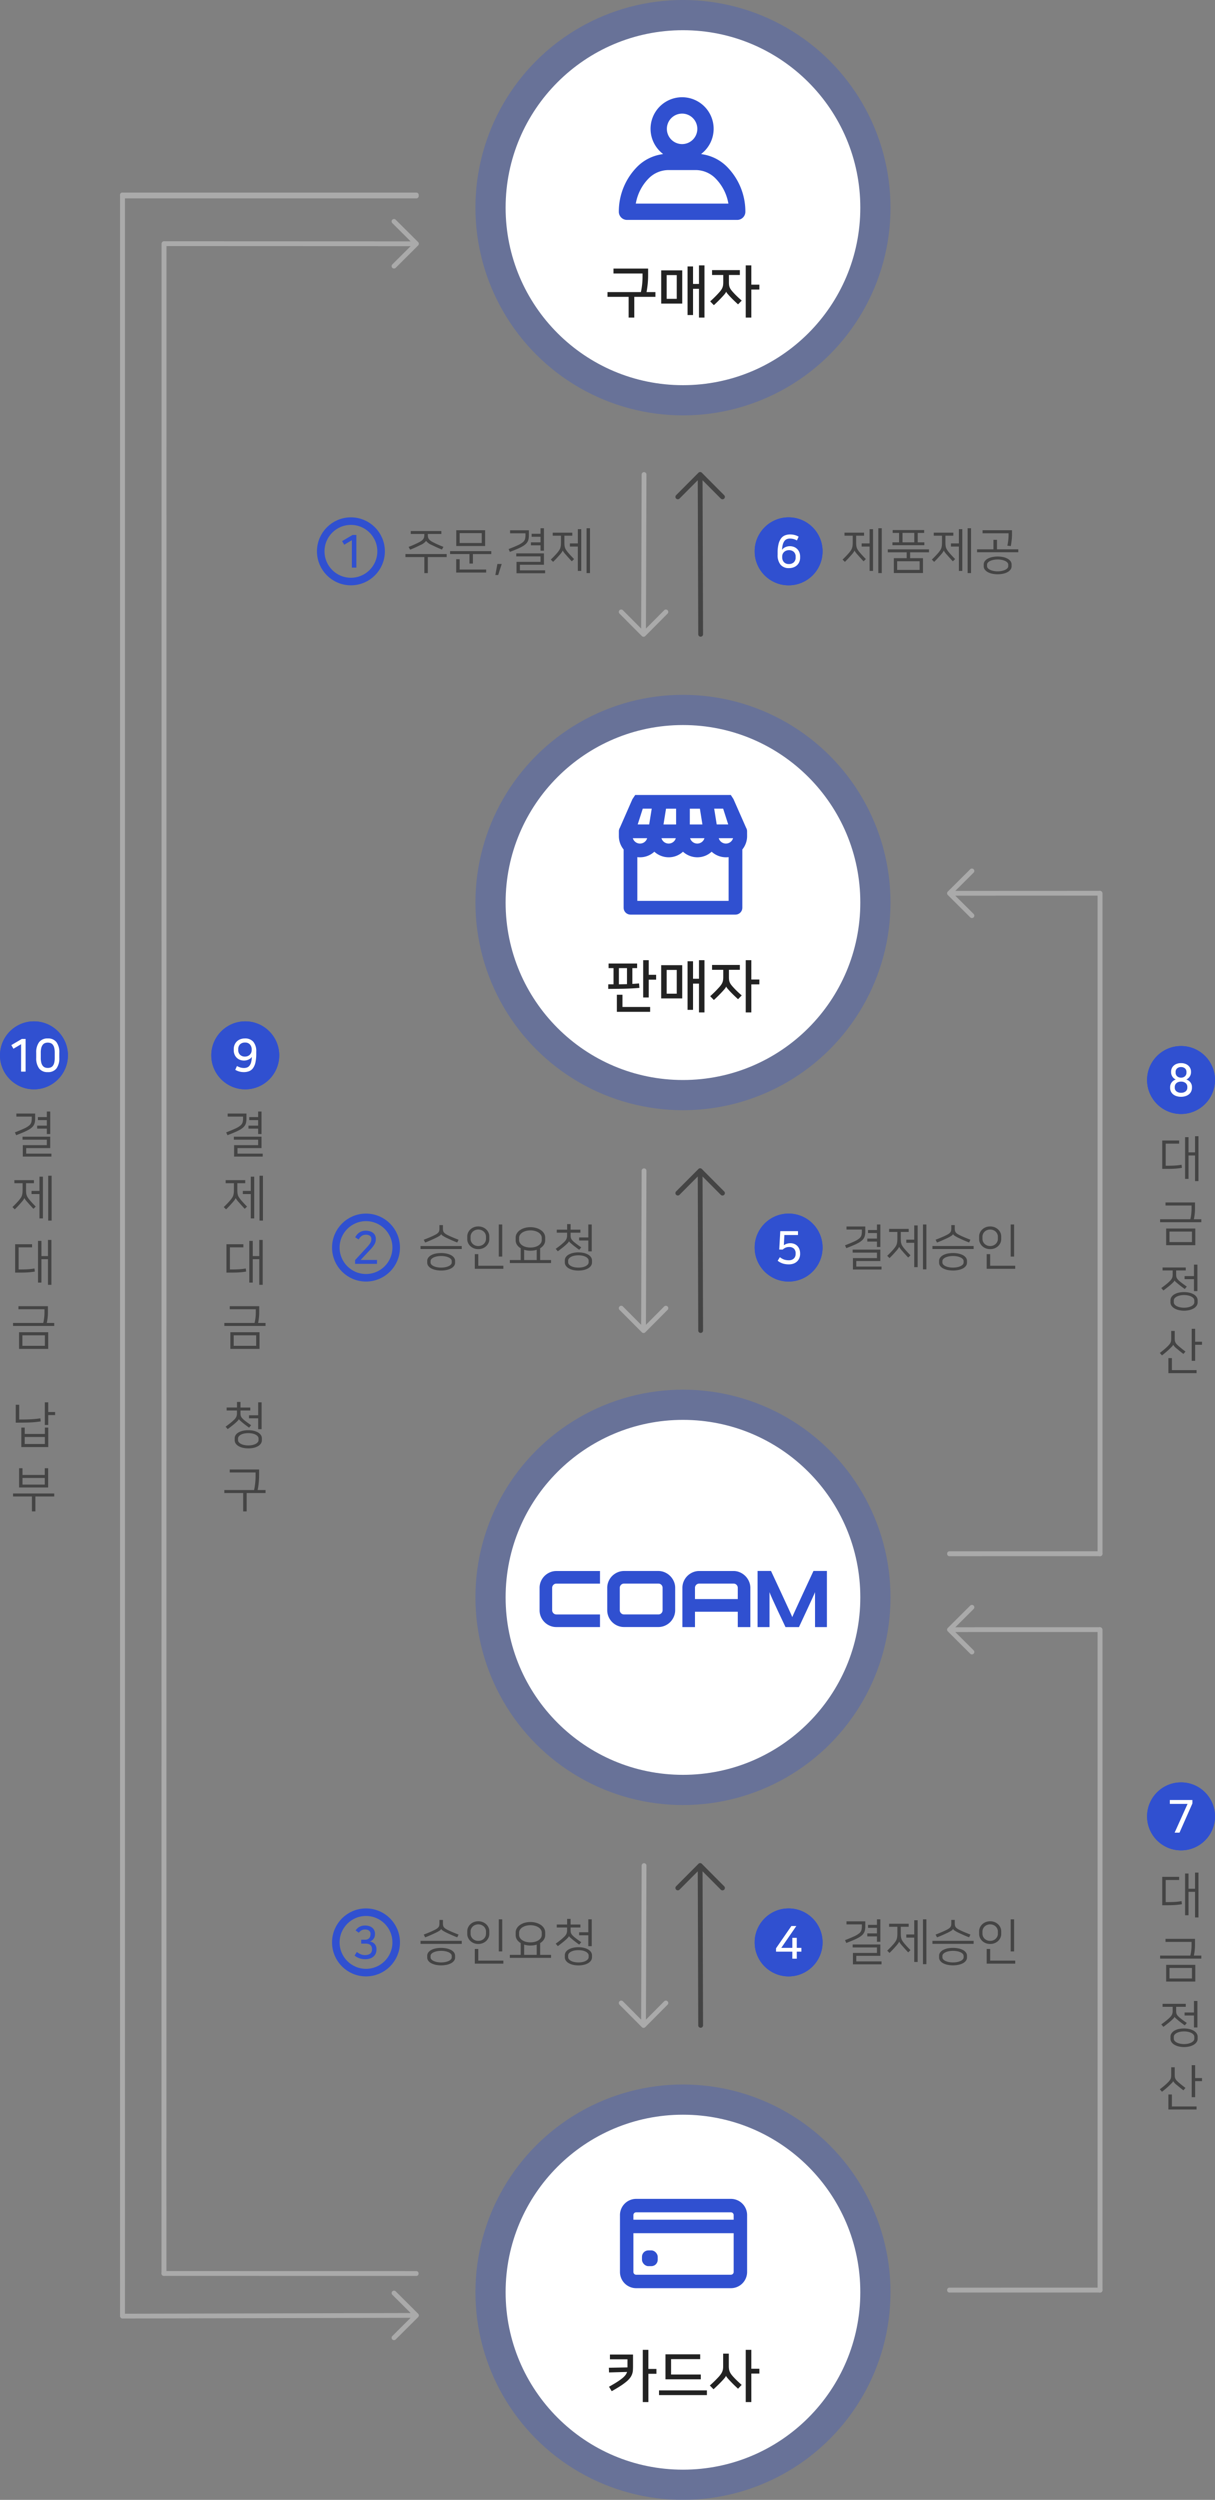 <svg xmlns="http://www.w3.org/2000/svg" width="322" height="662" viewBox="0 0 322 662"><rect x="0" y="0" width="322" height="662" fill="#808080" stroke="none"/><defs><style>.cls-1,.cls-3,.cls-7{fill:#3050d0}.cls-1{opacity:.3}.cls-2{fill:#fff}.cls-4{fill:#222}.cls-10,.cls-5{fill:none}.cls-5,.cls-7{stroke:#3050d0;stroke-width:2px}.cls-6{fill:#444}.cls-8{fill:#aaa}.cls-9{stroke:none}</style></defs><g id="service-img-02-m" transform="translate(-20 -1891)"><g id="구매자" transform="translate(-256 1241)"><g id="bg" transform="translate(22.078 22.078)"><circle id="타원_73" data-name="타원 73" class="cls-1" cx="55" cy="55" r="55" transform="translate(379.922 627.922)"/><circle id="타원_74" data-name="타원 74" class="cls-2" cx="47" cy="47" r="47" transform="translate(387.922 635.922)"/></g><g id="그룹_706" data-name="그룹 706"><g id="icon" transform="translate(2.005 2.005)"><path id="area" class="cls-2" transform="translate(437.995 672.995)" d="M0 0h34v34H0z"/><path id="패스_319" data-name="패스 319" class="cls-3" d="M20.8 50.568a2.165 2.165 0 01-2.163-2.163 16.853 16.853 0 015-12.04 11.673 11.673 0 016.252-3.154l.479-.081-.368-.314a8.36 8.36 0 1110.815 0l-.371.315.48.081a11.673 11.673 0 016.252 3.154 16.852 16.852 0 015 12.04 2.165 2.165 0 01-2.163 2.163zm11.075-13.2a7.39 7.39 0 00-5.187 2.073 12.461 12.461 0 00-3.5 6.535l-.051.269h24.539l-.051-.269a12.464 12.464 0 00-3.5-6.535 7.391 7.391 0 00-5.187-2.073zm3.531-14.949a4.035 4.035 0 104.035 4.035 4.04 4.04 0 00-4.03-4.038z" transform="translate(419.358 655.664)"/></g><path id="패스_13047" data-name="패스 13047" class="cls-4" d="M-7.3-4.65v1.26h-5.6V2.1h-1.5v-5.49H-20v-1.26h8.85a18.528 18.528 0 00.337-2.108q.1-1 .1-2v-.81h-7.7v-1.305h9.18v1.77q0 1.08-.105 2.205t-.315 2.25zm7.11 3.045h-5.58v-8.8h5.58zM5.7 2.1H4.245v-7.62H2.67v6.945H1.215v-12.87H2.67v4.635h1.575v-4.92H5.7zM-4.32-2.865h2.67V-9.15h-2.67zM11.445-4.74a2.28 2.28 0 01-.315.525q-.21.27-.57.66-.465.51-1.035 1.088T8.19-1.185L7.215-2.19q.675-.61 1.238-1.17t1.072-1.125a6.511 6.511 0 00.6-.735 3.134 3.134 0 00.345-.645 2.911 2.911 0 00.165-.645 5.6 5.6 0 00.045-.75v-1.92H7.71v-1.29h7.365v1.29H12.18v1.92a5.861 5.861 0 00.045.78 2.449 2.449 0 00.173.63 3.06 3.06 0 00.368.623 9.311 9.311 0 00.645.757q.48.525.983 1.005T15.57-2.4l-.97 1.005Q13.83-2.1 13.32-2.6t-.945-.968q-.315-.345-.57-.645a2.023 2.023 0 01-.345-.525zm8.8-.585H18.12V2.1h-1.485v-13.83h1.485v5.115h2.13z" transform="translate(457 732)"/></g></g><g id="판매자" transform="translate(-256 1425)"><g id="bg-2" data-name="bg" transform="translate(22.078 22.078)"><circle id="타원_73-2" data-name="타원 73" class="cls-1" cx="55" cy="55" r="55" transform="translate(379.922 627.922)"/><circle id="타원_74-2" data-name="타원 74" class="cls-2" cx="47" cy="47" r="47" transform="translate(387.922 635.922)"/></g><g id="그룹_706-2" data-name="그룹 706"><g id="icon-2" data-name="icon" transform="translate(2.006 1.006)"><path id="area-2" data-name="area" class="cls-2" transform="translate(437.994 673.994)" d="M0 0h34v34H0z"/><path id="패스_320" data-name="패스 320" class="cls-3" d="M136.118 34.011a1.791 1.791 0 00-.257-.931l-3.361-7.625-.7-1.075h-25.332l-.742 1.115-3.326 7.571a1.83 1.83 0 00-.265.946v1.264a5.616 5.616 0 001.264 3.545v15.425a1.82 1.82 0 001.817 1.819h27.825a1.82 1.82 0 001.817-1.819V38.821a5.617 5.617 0 001.265-3.546zm-27.648-6h2.375l-.671 4.178h-3.046zm19.6 4.178l-.671-4.178h2.375l1.343 4.178zm-21.04 8.654a5.609 5.609 0 004.508-1.435 5.673 5.673 0 003.791 1.48 5.562 5.562 0 003.8-1.48 5.674 5.674 0 003.792 1.48 5.564 5.564 0 003.8-1.48 5.672 5.672 0 003.792 1.48 5.569 5.569 0 00.711-.045v11.586H107.03zm15.888-3.591a1.981 1.981 0 01-1.9-1.422h3.8a1.98 1.98 0 01-1.9 1.422zm-1.976-5.058v-4.179h2.668l.671 4.178zm-5.613 5.058a1.98 1.98 0 01-1.9-1.422h3.8a1.981 1.981 0 01-1.899 1.422zm-1.364-5.058l.671-4.178h2.668v4.178zm-6.224 5.058a1.978 1.978 0 01-1.9-1.422h3.794a1.978 1.978 0 01-1.893 1.422zm22.765 0a1.978 1.978 0 01-1.9-1.422h3.794a1.978 1.978 0 01-1.893 1.422z" transform="translate(335.87 651.13)"/></g><path id="패스_13052" data-name="패스 13052" class="cls-4" d="M-19.8-5.34h1.4v-4.29h-1.31v-1.215h7.56v1.215h-1.26v4.185l.892-.06q.427-.03.878-.075l.1 1.185q-.69.06-1.4.105t-1.635.082q-.93.038-2.182.053t-3.053.03zm12.69-1.23h-1.965v4.71h-1.47v-9.87h1.47v3.87h1.965zM-16.035.66H-8.7v1.29h-8.82v-4.53h1.485zm1.2-6.045V-9.63h-2.145v4.29zm14.64 3.78h-5.58v-8.8h5.58zM5.7 2.1H4.245v-7.62H2.67v6.945H1.215v-12.87H2.67v4.635h1.575v-4.92H5.7zM-4.32-2.865h2.67V-9.15h-2.67zM11.445-4.74a2.28 2.28 0 01-.315.525q-.21.27-.57.66-.465.51-1.035 1.088T8.19-1.185L7.215-2.19q.675-.61 1.238-1.17t1.072-1.125a6.511 6.511 0 00.6-.735 3.134 3.134 0 00.345-.645 2.911 2.911 0 00.165-.645 5.6 5.6 0 00.045-.75v-1.92H7.71v-1.29h7.365v1.29H12.18v1.92a5.861 5.861 0 00.045.78 2.449 2.449 0 00.173.63 3.06 3.06 0 00.368.623 9.311 9.311 0 00.645.757q.48.525.983 1.005T15.57-2.4l-.97 1.005Q13.83-2.1 13.32-2.6t-.945-.968q-.315-.345-.57-.645a2.023 2.023 0 01-.345-.525zm8.8-.585H18.12V2.1h-1.485v-13.83h1.485v5.115h2.13z" transform="translate(457 732)"/></g></g><g id="판매자-2" data-name="판매자" transform="translate(-256 1609)"><g id="bg-3" data-name="bg" transform="translate(22.078 22.078)"><circle id="타원_73-3" data-name="타원 73" class="cls-1" cx="55" cy="55" r="55" transform="translate(379.922 627.922)"/><circle id="타원_74-3" data-name="타원 74" class="cls-2" cx="47" cy="47" r="47" transform="translate(387.922 635.922)"/></g><g id="header-logo" transform="translate(413 701.663)"><path id="패스_13072" data-name="패스 13072" class="cls-3" d="M250.139 242.46a4.3 4.3 0 01-.35 1.718 4.6 4.6 0 01-.946 1.42 4.5 4.5 0 01-1.42.967 4.317 4.317 0 01-1.749.36H236.6a4.343 4.343 0 01-1.739-.35 4.477 4.477 0 01-2.377-2.377 4.344 4.344 0 01-.35-1.739v-5.907a4.32 4.32 0 01.36-1.749 4.492 4.492 0 01.968-1.421 4.613 4.613 0 011.42-.947 4.3 4.3 0 011.718-.35h9.077a4.2 4.2 0 011.718.36 4.612 4.612 0 012.387 2.388 4.2 4.2 0 01.36 1.718zm-3.334-5.907a1.108 1.108 0 00-.321-.8 1.065 1.065 0 00-.8-.329h-9.109a1.075 1.075 0 00-.785.329 1.089 1.089 0 00-.331.8v5.907a1.087 1.087 0 00.331.8 1.072 1.072 0 00.785.329h9.109a1.063 1.063 0 00.8-.329 1.106 1.106 0 00.321-.8z" transform="translate(-208.204 -235.729)"/><path id="패스_13073" data-name="패스 13073" class="cls-3" d="M387.912 246.9h-3.148v-9.261c-.137.466-4.261 9.261-4.261 9.261h-3.56s-3.98-8.315-4.24-9.261v9.261h-3.169v-14.88h3.56s5.5 11.759 5.639 12.225c.082-.342 5.619-12.225 5.619-12.225h3.56z" transform="translate(-305.764 -235.68)"/><path id="패스_13074" data-name="패스 13074" class="cls-3" d="M174.755 243.592a1.067 1.067 0 01-.782-.329 1.091 1.091 0 01-.329-.8v-5.907a1.092 1.092 0 01.329-.8 1.069 1.069 0 01.782-.329h11.568v-3.334h-11.568a4.229 4.229 0 00-1.708.35 4.645 4.645 0 00-1.41.947 4.486 4.486 0 00-.967 1.421 4.31 4.31 0 00-.36 1.749v5.907a4.345 4.345 0 00.35 1.739 4.479 4.479 0 002.377 2.377 4.292 4.292 0 001.718.35h11.568v-3.334z" transform="translate(-164.31 -235.729)"/><path id="패스_13075" data-name="패스 13075" class="cls-3" d="M318.481 234.835a4.612 4.612 0 00-2.388-2.388 4.2 4.2 0 00-1.718-.36H305.3a4.3 4.3 0 00-1.718.35 4.618 4.618 0 00-1.42.947 4.486 4.486 0 00-.967 1.421 4.31 4.31 0 00-.36 1.749v10.394h3.334v-4.075h11.34v4.075h3.334v-10.395a4.209 4.209 0 00-.362-1.718zm-14.314 4.682v-2.964a1.089 1.089 0 01.33-.8 1.077 1.077 0 01.786-.329h9.109a1.065 1.065 0 01.795.329 1.11 1.11 0 01.32.8v2.964z" transform="translate(-256.984 -235.729)"/></g></g><g id="판매자-3" data-name="판매자" transform="translate(-256 1793)"><g id="bg-4" data-name="bg" transform="translate(22.078 22.078)"><circle id="타원_73-4" data-name="타원 73" class="cls-1" cx="55" cy="55" r="55" transform="translate(379.922 627.922)"/><circle id="타원_74-4" data-name="타원 74" class="cls-2" cx="47" cy="47" r="47" transform="translate(387.922 635.922)"/></g><g id="그룹_706-3" data-name="그룹 706"><g id="icon-3" data-name="icon" transform="translate(2 2)"><path id="area-3" data-name="area" class="cls-2" transform="translate(438 673)" d="M0 0h34v34H0z"/><g id="그룹_150" data-name="그룹 150" transform="translate(438.302 678.289)"><path id="패스_321" data-name="패스 321" class="cls-3" d="M163.364 50.5a4.3 4.3 0 01-4.293-4.293V31.14a4.3 4.3 0 014.293-4.293h25.112a4.3 4.3 0 014.293 4.293v15.067a4.3 4.3 0 01-4.293 4.293zm-.73-4.293a.73.73 0 00.73.73h25.112a.731.731 0 00.73-.73V35.936h-26.572zm.73-15.8a.731.731 0 00-.73.73v1.232h26.571V31.14a.731.731 0 00-.73-.73z" transform="translate(-159.071 -26.847)"/><rect id="사각형_37" data-name="사각형 37" class="cls-3" width="4.175" height="4.175" rx="1.69" transform="translate(5.833 13.645)"/></g></g><path id="패스_13062" data-name="패스 13062" class="cls-4" d="M-19.6-1.965q1.275-.705 2.137-1.26a15.159 15.159 0 001.413-1.013 4.746 4.746 0 00.84-.855 2.748 2.748 0 00.4-.787l-4.785.135-.045-1.245 4.935-.09v-2.145h-4.65v-1.26h6.12v2.925q0 .645-.03 1.185a3.857 3.857 0 01-.195 1.027 3.81 3.81 0 01-.51.975 5.676 5.676 0 01-.975 1.02A16.615 16.615 0 01-16.53-2.19q-.96.63-2.355 1.41zm12.57-3.42h-2.13V2.1h-1.49v-13.83h1.485v5.055h2.13zM6.345-1V.255h-12.69V-1zm-1.62-2.93h-9.36v-6.615h9.2v1.275H-3.15v4.07h7.875zM20.25-5.445h-2.13V2.1h-1.485v-13.83h1.485v5h2.13zm-8.85.6a2.13 2.13 0 01-.308.51q-.2.255-.562.645-.465.51-1.065 1.1T8.1-1.29l-.975-1A31.056 31.056 0 009.5-4.62a7.393 7.393 0 00.57-.72 3.351 3.351 0 00.353-.653 3.076 3.076 0 00.18-.66 4.847 4.847 0 00.047-.747v-3.33h1.5v3.33a4.818 4.818 0 00.06.8 3.081 3.081 0 00.195.675 3.26 3.26 0 00.368.645 7.688 7.688 0 00.578.7q.48.525 1.005 1.028t1.2 1.1l-.96 1.02q-.78-.72-1.312-1.253t-.968-1Q12-4.02 11.753-4.32a2.1 2.1 0 01-.337-.525z" transform="translate(457 732)"/></g></g><g id="설명" transform="translate(-428 1290)"><g id="설명-2" data-name="설명" transform="translate(31 -31)"><g id="번호" transform="translate(77 3)"><g id="타원_70" data-name="타원 70" class="cls-5" transform="translate(424 766)"><circle class="cls-9" cx="9" cy="9" r="9"/><circle class="cls-10" cx="9" cy="9" r="8"/></g><path id="패스_13048" data-name="패스 13048" class="cls-3" d="M.252.312v-7.26l-2.028 1.2-.564-.96L.444-8.34h1V.312z" transform="translate(433 779)"/></g><path id="패스_13049" data-name="패스 13049" class="cls-6" d="M7.449-5.668A3.6 3.6 0 015.928-6.76h-.013a3.544 3.544 0 01-1.521 1.105q-.533.26-1.209.579t-1.495.63l-.4-.728q.728-.273 1.456-.6T4.1-6.422a4.331 4.331 0 00.736-.478 1.744 1.744 0 00.41-.468 1.446 1.446 0 00.176-.514 4.243 4.243 0 00.039-.6v-.117h-3.6v-.78h8.11v.78H6.383v.117a5.079 5.079 0 00.032.6 1.355 1.355 0 00.169.514 1.744 1.744 0 00.41.468 4.331 4.331 0 00.741.475q.624.325 1.339.643t1.443.592l-.39.715q-.741-.286-1.424-.6t-1.254-.593zm3.926 2.392v.793H6.383v4.251H5.46v-4.251H.455v-.793zm10.192-6.318v4.186h-7.644v-4.186zM14.82-6.2h5.85v-2.614h-5.85zm8.385 2.145v.78H18.33v2.508h-.91v-2.509h-5.135v-.78zM14.82.819h7.02v.806H13.9v-3.536h.923zm10-1.469h1.144l-.936 2.925h-.754zm12.334-2.808v3.016h-6.37v1.469h6.682v.78h-7.579v-3.016h6.37v-1.456h-6.435v-.793zM27.794-4.6q1.547-.6 2.438-1.014a5.865 5.865 0 001.346-.812 1.715 1.715 0 00.572-.845 4.481 4.481 0 00.117-1.111v-.39h-4.083v-.806h4.979v1.248a6.066 6.066 0 01-.071.988 2.459 2.459 0 01-.273.793 2.58 2.58 0 01-.553.676 5.159 5.159 0 01-.91.624A14.364 14.364 0 0130-4.6q-.793.338-1.872.754zm8.463-1.781v-1.471h-2.366v-.793h2.366v-1.469h.9v5.954h-.9v-1.43H33.7v-.793zm3.224-2.561h5.187v.806h-2.093v1.766q0 .455.032.78a3.047 3.047 0 00.117.6 2.3 2.3 0 00.241.526 5.977 5.977 0 00.4.566q.325.4.78.9t1 1.047l-.6.585q-.221-.208-.448-.462t-.455-.5q-.228-.247-.429-.481t-.37-.416a6.058 6.058 0 01-.474-.6 2.387 2.387 0 01-.228-.383h-.013a1.6 1.6 0 01-.188.364 5.373 5.373 0 01-.462.611q-.364.416-.819.917t-1.074 1.107l-.611-.611q.286-.273.572-.559t.54-.559q.254-.273.468-.513t.358-.436a4.815 4.815 0 00.383-.559 2.311 2.311 0 00.228-.546 3.73 3.73 0 00.111-.618q.033-.331.033-.76v-1.768h-2.186zM46.137-6.1v-3.77h.91V1.183h-.91v-6.448h-2.106V-6.1zm3.224 7.865h-.91v-11.879h.91z" transform="translate(524 782)"/></g><g id="설명-3" data-name="설명" transform="translate(648 738.107)"><g id="번호-2" data-name="번호"><g id="타원_70-2" data-name="타원 70" class="cls-7" transform="translate(0 -.107)"><circle class="cls-9" cx="9" cy="9" r="9"/><circle class="cls-10" cx="9" cy="9" r="8"/></g><path id="패스_13050" data-name="패스 13050" class="cls-2" d="M2.2-6.876a3.7 3.7 0 00-.876-.372 3.608 3.608 0 00-.988-.132 2.117 2.117 0 00-.81.15 1.543 1.543 0 00-.636.5 2.684 2.684 0 00-.432.924 6.357 6.357 0 00-.2 1.428 1.419 1.419 0 01.306-.366 2.269 2.269 0 01.468-.312 2.87 2.87 0 01.6-.222 2.787 2.787 0 01.69-.084 2.96 2.96 0 011.078.19 2.5 2.5 0 01.864.552 2.583 2.583 0 01.576.87 2.985 2.985 0 01.208 1.15v.264a2.88 2.88 0 01-.216 1.134 2.59 2.59 0 01-.6.876A2.7 2.7 0 011.3.24 3.422 3.422 0 01.1.444a2.781 2.781 0 01-2.242-.906 3.992 3.992 0 01-.774-2.658v-.444a9.591 9.591 0 01.246-2.364 4.147 4.147 0 01.684-1.512 2.408 2.408 0 011.05-.8 3.734 3.734 0 011.344-.232 4.855 4.855 0 011.17.144 3.8 3.8 0 011.074.444zM-1.7-2.46a1.853 1.853 0 00.468 1.332 1.688 1.688 0 001.28.492 1.86 1.86 0 001.326-.456A1.707 1.707 0 001.86-2.4v-.156a1.672 1.672 0 00-.492-1.308 1.843 1.843 0 00-1.284-.444 1.938 1.938 0 00-.726.132 1.757 1.757 0 00-.564.354 1.584 1.584 0 00-.366.528 1.663 1.663 0 00-.132.666z" transform="translate(9 12.893)"/></g><path id="패스_13051" data-name="패스 13051" class="cls-6" d="M.806-8.944h5.187v.806H3.9v1.768q0 .455.033.78a3.047 3.047 0 00.117.6 2.3 2.3 0 00.24.526 5.978 5.978 0 00.4.566q.325.4.78.9t1 1.047l-.6.585q-.221-.208-.449-.462t-.455-.5q-.228-.247-.429-.481t-.371-.416a6.058 6.058 0 01-.475-.6 2.387 2.387 0 01-.227-.383h-.006a1.6 1.6 0 01-.188.364 5.373 5.373 0 01-.462.611q-.364.416-.819.917T.91-1.209L.3-1.82q.286-.273.572-.559t.539-.559q.253-.273.468-.513t.358-.436a4.815 4.815 0 00.384-.559 2.311 2.311 0 00.227-.546 3.73 3.73 0 00.11-.618q.032-.331.033-.76v-1.768H.806zM7.462-6.1v-3.77h.91V1.183h-.91v-6.448H5.356V-6.1zm3.224 7.865h-.91v-11.879h.91zm3.2-3.952h3.404v-1.56h-5.005v-.78h10.92v.78H18.2v1.56h3.406v3.929h-7.722zm8.034-7.449v.754h-1.7v2.5h1.75v.754h-8.45v-.754h1.755v-2.5h-1.7v-.754zM14.768.923h5.954v-2.3h-5.954zm1.417-7.306h3.12v-2.5h-3.12zm8.281-2.561h5.187v.806H27.56v1.768q0 .455.033.78a3.047 3.047 0 00.117.6 2.3 2.3 0 00.241.526 5.977 5.977 0 00.4.566q.325.4.78.9t1 1.047l-.6.585q-.221-.208-.448-.462t-.455-.5q-.227-.247-.429-.481t-.371-.416a6.058 6.058 0 01-.475-.6 2.387 2.387 0 01-.227-.383h-.013a1.6 1.6 0 01-.188.364 5.373 5.373 0 01-.462.611q-.364.416-.819.917T24.57-1.209l-.611-.611q.286-.273.572-.559t.539-.559q.254-.273.468-.513t.358-.436a4.815 4.815 0 00.383-.559 2.311 2.311 0 00.228-.546 3.73 3.73 0 00.111-.618q.032-.331.032-.76v-1.768h-2.184zM31.122-6.1v-3.77h.91V1.183h-.91v-6.448h-2.106V-6.1zm3.224 7.865h-.91v-11.879h.91zM41.4-2.626a6.981 6.981 0 011.4.137 4.27 4.27 0 011.176.409 2.5 2.5 0 01.813.67 1.441 1.441 0 01.306.9v.468a1.441 1.441 0 01-.306.9 2.5 2.5 0 01-.812.67 4.27 4.27 0 01-1.176.41 6.981 6.981 0 01-1.4.137 6.981 6.981 0 01-1.4-.137 4.27 4.27 0 01-1.177-.41 2.5 2.5 0 01-.812-.67 1.441 1.441 0 01-.306-.9v-.465a1.46 1.46 0 01.306-.917 2.436 2.436 0 01.813-.663 4.416 4.416 0 011.177-.4 6.981 6.981 0 011.398-.139zm0 3.926a5.426 5.426 0 001.027-.1 4.183 4.183 0 00.9-.273 1.9 1.9 0 00.637-.436.84.84 0 00.241-.585v-.361a.84.84 0 00-.241-.585 1.9 1.9 0 00-.637-.436 4.183 4.183 0 00-.9-.273 5.492 5.492 0 00-2.061 0 4.2 4.2 0 00-.9.273 1.9 1.9 0 00-.637.436.84.84 0 00-.241.585v.364a.84.84 0 00.241.585 1.9 1.9 0 00.637.436 4.2 4.2 0 00.9.273A5.393 5.393 0 0041.4 1.3zm-1.113-5.837v-2.509h.936v2.509h5.642v.78h-10.92v-.78zM45.2-9.594v1.209q0 .351-.026.741t-.071.786q-.046.4-.1.774t-.123.689l-.91-.1a14.494 14.494 0 00.241-1.463 12.587 12.587 0 00.085-1.411v-.416h-6.9v-.806z" transform="translate(23 12.893)"/></g><g id="arrow" transform="translate(-3.392 -25.927)"><path id="패스_325" data-name="패스 325" class="cls-8" d="M68.418 0a.635.635 0 00-.448 1.085l4.856 4.834-40.818-.132a.635.635 0 000 1.269l40.818.132-4.856 4.834a.635.635 0 10.9.9L74.813 7a.635.635 0 000-.9L68.866.185A.633.633 0 0068.418 0z" transform="rotate(90 -46.027 674.527)"/><path id="패스_13043" data-name="패스 13043" class="cls-6" d="M37.044 13.107a.635.635 0 01-.448-1.085l4.856-4.834L.634 7.32a.635.635 0 010-1.269l40.818-.132L36.6 1.085a.635.635 0 11.9-.9L43.439 6.1a.635.635 0 010 .9l-5.947 5.918a.633.633 0 01-.448.189z" transform="rotate(-90 712.974 82.58)"/></g></g><g id="설명-4" data-name="설명" transform="translate(-428 1474.374)"><g id="설명-5" data-name="설명" transform="translate(35 -31)"><g id="번호-3" data-name="번호" transform="translate(77 3)"><g id="타원_70-3" data-name="타원 70" class="cls-5" transform="translate(424 766)"><circle class="cls-9" cx="9" cy="9" r="9"/><circle class="cls-10" cx="9" cy="9" r="8"/></g><path id="패스_13053" data-name="패스 13053" class="cls-3" d="M.336-4.188A8.227 8.227 0 00.924-4.9a3.338 3.338 0 00.324-.534 1.65 1.65 0 00.138-.42 2.226 2.226 0 00.03-.354v-.1a.948.948 0 00-.4-.81A1.8 1.8 0 00-.072-7.4a2.262 2.262 0 00-.486.054 1.618 1.618 0 00-.486.2 2.163 2.163 0 00-.468.39 3.474 3.474 0 00-.444.618l-.912-.588a5.572 5.572 0 01.384-.582 2.973 2.973 0 01.558-.564 2.907 2.907 0 01.78-.426A3 3 0 01-.1-8.472a3.806 3.806 0 011.164.162 2.47 2.47 0 01.846.45 1.855 1.855 0 01.516.69 2.166 2.166 0 01.174.87v.12a2.558 2.558 0 01-.372 1.332A7.249 7.249 0 011.272-3.6l-2.7 2.88h4.344V.312h-5.808v-1z" transform="translate(433 779)"/></g><path id="패스_13054" data-name="패스 13054" class="cls-6" d="M5.915-2.548a6.981 6.981 0 011.4.136 4.574 4.574 0 011.177.4 2.37 2.37 0 01.813.657 1.441 1.441 0 01.306.9v.442a1.441 1.441 0 01-.306.9 2.37 2.37 0 01-.812.656 4.574 4.574 0 01-1.177.4 6.981 6.981 0 01-1.4.137 6.981 6.981 0 01-1.4-.137 4.574 4.574 0 01-1.177-.4 2.37 2.37 0 01-.81-.652 1.441 1.441 0 01-.306-.9v-.446a1.433 1.433 0 01.306-.91 2.474 2.474 0 01.813-.657 4.266 4.266 0 011.177-.4 7.318 7.318 0 011.396-.126zm0 3.848a5.8 5.8 0 001.027-.091 3.957 3.957 0 00.9-.266 1.955 1.955 0 00.641-.429.817.817 0 00.24-.579V-.4a.817.817 0 00-.24-.579 1.955 1.955 0 00-.637-.429 3.957 3.957 0 00-.9-.266 5.877 5.877 0 00-2.061 0 3.965 3.965 0 00-.9.266 1.955 1.955 0 00-.637.429.817.817 0 00-.241.579v.338a.817.817 0 00.241.579 1.955 1.955 0 00.637.429 3.965 3.965 0 00.9.266 5.767 5.767 0 001.03.088zm5.46-5.707v.793H.455v-.793zm-1.2-.936q-.689-.26-1.4-.572t-1.2-.546a9.08 9.08 0 01-1.209-.65 1.146 1.146 0 01-.442-.442h-.009a1.1 1.1 0 01-.442.455 9.08 9.08 0 01-1.209.65q-.494.234-1.2.546t-1.387.572L1.3-6.071q.884-.338 1.586-.637t1.17-.533a5.11 5.11 0 00.715-.4 1.906 1.906 0 00.429-.39 1.091 1.091 0 00.208-.442 2.777 2.777 0 00.052-.578v-.9h.923v.9a2.777 2.777 0 00.052.578 1.138 1.138 0 00.2.442 1.774 1.774 0 00.423.39 5.11 5.11 0 00.715.4q.468.234 1.176.533t1.58.637zM15.756.819H22.4v.806h-7.567v-3.887h.923zM22.1-1.612h-.91v-8.5h.91zm-6.344-1.976a3.114 3.114 0 01-1.209-.227 2.878 2.878 0 01-.923-.6 2.713 2.713 0 01-.585-.839 2.317 2.317 0 01-.208-.949v-.78a2.317 2.317 0 01.208-.949 2.713 2.713 0 01.585-.839 2.878 2.878 0 01.923-.6 3.114 3.114 0 011.209-.227 3.114 3.114 0 011.209.227 2.878 2.878 0 01.923.6 2.713 2.713 0 01.585.839 2.317 2.317 0 01.208.949v.78a2.317 2.317 0 01-.208.949 2.713 2.713 0 01-.585.839 2.878 2.878 0 01-.923.6 3.114 3.114 0 01-1.209.227zm0-5.187a2.156 2.156 0 00-.832.156 2.01 2.01 0 00-.643.416 1.9 1.9 0 00-.416.6 1.718 1.718 0 00-.149.7v.624a1.718 1.718 0 00.149.7 1.9 1.9 0 00.416.6 2.01 2.01 0 00.643.416 2.156 2.156 0 00.832.156 2.156 2.156 0 00.832-.156 2.01 2.01 0 00.643-.416 1.9 1.9 0 00.416-.6 1.718 1.718 0 00.15-.7V-6.9a1.718 1.718 0 00-.15-.7 1.9 1.9 0 00-.416-.6 2.01 2.01 0 00-.643-.416 2.156 2.156 0 00-.832-.159zM25.662-6.6a2.172 2.172 0 01.312-1.151 2.854 2.854 0 01.845-.877 4.241 4.241 0 011.242-.572 5.514 5.514 0 011.514-.2 5.464 5.464 0 011.5.2 4.333 4.333 0 011.248.566 2.828 2.828 0 01.852.877 2.172 2.172 0 01.313 1.157v.637a2.176 2.176 0 01-.364 1.235 2.985 2.985 0 01-.975.91V-.7h2.886v.791h-10.92V-.7H27v-3.12a2.91 2.91 0 01-.981-.9 2.2 2.2 0 01-.358-1.241zm3.913-1.95a4.467 4.467 0 00-1.183.149 3.392 3.392 0 00-.949.41 2.087 2.087 0 00-.637.624 1.46 1.46 0 00-.234.806v.559a1.46 1.46 0 00.234.806 2.156 2.156 0 00.637.631 3.157 3.157 0 00.949.409 4.659 4.659 0 001.183.143 4.68 4.68 0 001.176-.143 3.15 3.15 0 00.956-.409 2.156 2.156 0 00.637-.631 1.46 1.46 0 00.234-.806v-.559a1.46 1.46 0 00-.234-.806 2.087 2.087 0 00-.637-.624 3.381 3.381 0 00-.956-.41 4.488 4.488 0 00-1.176-.153zm0 5.382a5.639 5.639 0 01-.871-.065 5.578 5.578 0 01-.793-.182V-.7h3.328v-2.719a4.224 4.224 0 01-.8.189 6.3 6.3 0 01-.864.058zm12.714.442a6.344 6.344 0 011.41.149 4.136 4.136 0 011.144.429 2.312 2.312 0 01.767.683 1.538 1.538 0 01.28.9v.494a1.538 1.538 0 01-.28.9 2.312 2.312 0 01-.767.683 4.136 4.136 0 01-1.144.429 6.344 6.344 0 01-1.41.15 6.344 6.344 0 01-1.41-.15 4.136 4.136 0 01-1.145-.441 2.312 2.312 0 01-.767-.683 1.538 1.538 0 01-.279-.9v-.502a1.53 1.53 0 01.279-.9 2.281 2.281 0 01.767-.669 4.276 4.276 0 011.144-.423 6.344 6.344 0 011.411-.153zm-2.5-2.925a1.357 1.357 0 01-.319.442q-.279.3-.7.663-.169.156-.41.351t-.507.4l-.533.416q-.267.208-.487.364l-.559-.65q.585-.416 1.17-.878a13.654 13.654 0 001.066-.93 2.556 2.556 0 00.631-.858 2.5 2.5 0 00.15-.9v-.715h-2.735v-.793H39.3v-1.482h.923v1.482h2.6v.793h-2.6v.676a4.257 4.257 0 00.026.494 1.317 1.317 0 00.124.422 1.886 1.886 0 00.286.416 5.473 5.473 0 00.5.487q.312.26.819.637t1.066.754l-.533.65Q42.12-3.679 41.7-4t-.722-.553q-.455-.377-.793-.676a1.343 1.343 0 01-.377-.429zm2.5 6.955a5.363 5.363 0 001.04-.1 3.32 3.32 0 00.864-.286 1.884 1.884 0 00.591-.449.9.9 0 00.221-.6V-.52a.9.9 0 00-.221-.591 1.835 1.835 0 00-.591-.455 3.32 3.32 0 00-.864-.286 5.6 5.6 0 00-2.08 0 3.32 3.32 0 00-.864.286 1.835 1.835 0 00-.591.455.9.9 0 00-.221.591v.39a.9.9 0 00.221.6 1.884 1.884 0 00.591.449 3.32 3.32 0 00.864.286 5.363 5.363 0 001.04.095zM45.825-3h-.91v-2.876h-2.431v-.806h2.431v-3.432h.91z" transform="translate(524 782)"/></g><g id="설명-6" data-name="설명" transform="translate(648 738.107)"><g id="번호-4" data-name="번호"><g id="타원_70-4" data-name="타원 70" class="cls-7" transform="translate(0 -.107)"><circle class="cls-9" cx="9" cy="9" r="9"/><circle class="cls-10" cx="9" cy="9" r="8"/></g><path id="패스_13055" data-name="패스 13055" class="cls-2" d="M3.048-2.292a2.942 2.942 0 01-.168.966 2.531 2.531 0 01-.528.882A2.646 2.646 0 011.416.2a3.5 3.5 0 01-1.38.244A5.186 5.186 0 01-1.572.21 4.17 4.17 0 01-2.9-.516l.588-.948a3.627 3.627 0 001.19.664A4.159 4.159 0 00.06-.636 2.079 2.079 0 00.87-.78a1.644 1.644 0 00.564-.378 1.443 1.443 0 00.324-.534 1.854 1.854 0 00.1-.6v-.144a1.684 1.684 0 00-.458-1.29 1.809 1.809 0 00-1.28-.426 2.238 2.238 0 00-.978.2 2.719 2.719 0 00-.714.48h-.912l.276-4.872h4.692v1.02h-3.612l-.132 2.7a2.7 2.7 0 01.738-.372 3.005 3.005 0 01.99-.156 2.7 2.7 0 011.092.21 2.334 2.334 0 01.81.576 2.532 2.532 0 01.5.852 3.056 3.056 0 01.174 1.038z" transform="translate(9 12.893)"/></g><path id="패스_13056" data-name="패스 13056" class="cls-6" d="M10.309-3.458v3.016h-6.37v1.469h6.682v.78H3.042v-3.016h6.37v-1.456H2.977v-.793zM.949-4.6Q2.5-5.2 3.387-5.616a5.865 5.865 0 001.346-.812 1.715 1.715 0 00.567-.846 4.481 4.481 0 00.117-1.111v-.39H1.339v-.806h4.979v1.248a6.066 6.066 0 01-.072.988 2.459 2.459 0 01-.273.793 2.58 2.58 0 01-.552.676 5.159 5.159 0 01-.91.624 14.364 14.364 0 01-1.352.65q-.793.338-1.872.754zm8.463-1.783v-1.469H7.046v-.793h2.366v-1.469h.9v5.954h-.9v-1.43H6.851v-.793zm3.224-2.561h5.187v.806H15.73v1.768q0 .455.033.78a3.047 3.047 0 00.117.6 2.3 2.3 0 00.24.526 5.978 5.978 0 00.4.566q.325.4.78.9t1 1.047l-.6.585q-.221-.208-.449-.462t-.455-.5q-.227-.247-.429-.481T16-3.224a6.058 6.058 0 01-.475-.6 2.387 2.387 0 01-.227-.383h-.013a1.6 1.6 0 01-.188.364 5.373 5.373 0 01-.462.611q-.364.416-.819.917T12.74-1.209l-.611-.611q.286-.273.572-.559t.539-.559q.253-.273.468-.513t.358-.436a4.815 4.815 0 00.384-.559 2.311 2.311 0 00.227-.546 3.73 3.73 0 00.111-.618q.032-.331.032-.76v-1.768h-2.184zM19.292-6.1v-3.77h.91V1.183h-.91v-6.448h-2.106V-6.1zm3.224 7.865h-.91v-11.879h.91zm7.059-4.316a6.981 6.981 0 011.4.136 4.574 4.574 0 011.177.4 2.37 2.37 0 01.813.657 1.441 1.441 0 01.305.9v.442a1.441 1.441 0 01-.305.9 2.37 2.37 0 01-.812.656 4.574 4.574 0 01-1.177.4 6.981 6.981 0 01-1.4.137 6.981 6.981 0 01-1.4-.137A4.574 4.574 0 0127 1.547a2.37 2.37 0 01-.812-.656 1.441 1.441 0 01-.306-.9v-.446a1.433 1.433 0 01.306-.91A2.474 2.474 0 0127-2.022a4.266 4.266 0 011.177-.4 7.318 7.318 0 011.398-.126zm0 3.848a5.8 5.8 0 001.025-.088 3.957 3.957 0 00.9-.266 1.955 1.955 0 00.637-.429.817.817 0 00.24-.579V-.4a.817.817 0 00-.24-.579 1.955 1.955 0 00-.637-.429 3.957 3.957 0 00-.9-.266 5.877 5.877 0 00-2.061 0 3.965 3.965 0 00-.9.266 1.955 1.955 0 00-.637.429.817.817 0 00-.24.579v.338a.817.817 0 00.24.579 1.955 1.955 0 00.637.429 3.965 3.965 0 00.9.266 5.767 5.767 0 001.036.088zm5.46-5.707v.793h-10.92v-.793zm-1.2-.936q-.689-.26-1.4-.572t-1.2-.546a9.08 9.08 0 01-1.209-.65 1.146 1.146 0 01-.442-.442h-.013a1.1 1.1 0 01-.442.455 9.08 9.08 0 01-1.209.65q-.494.234-1.2.546t-1.391.572l-.377-.741q.884-.338 1.586-.637t1.17-.533a5.11 5.11 0 00.715-.4 1.905 1.905 0 00.429-.39 1.092 1.092 0 00.208-.442 2.777 2.777 0 00.052-.578v-.9h.923v.9a2.777 2.777 0 00.052.578 1.138 1.138 0 00.2.442 1.774 1.774 0 00.422.39 5.11 5.11 0 00.715.4q.468.234 1.177.533t1.58.637zM39.416.819h6.643v.806h-7.566v-3.887h.923zm6.344-2.431h-.91v-8.5h.91zm-6.344-1.976a3.114 3.114 0 01-1.209-.227 2.878 2.878 0 01-.923-.6 2.713 2.713 0 01-.585-.839 2.316 2.316 0 01-.208-.949v-.78a2.316 2.316 0 01.209-.947 2.713 2.713 0 01.585-.839 2.878 2.878 0 01.923-.6 3.114 3.114 0 011.209-.227 3.114 3.114 0 011.209.227 2.878 2.878 0 01.923.6 2.713 2.713 0 01.585.839 2.317 2.317 0 01.208.949v.78a2.316 2.316 0 01-.208.949 2.713 2.713 0 01-.585.839 2.878 2.878 0 01-.923.6 3.114 3.114 0 01-1.21.225zm0-5.187a2.156 2.156 0 00-.832.156 2.01 2.01 0 00-.644.416 1.9 1.9 0 00-.416.6 1.718 1.718 0 00-.15.7v.624a1.718 1.718 0 00.15.7 1.9 1.9 0 00.416.6 2.01 2.01 0 00.644.416 2.156 2.156 0 00.832.156 2.156 2.156 0 00.832-.156 2.01 2.01 0 00.644-.416 1.9 1.9 0 00.416-.6 1.718 1.718 0 00.149-.7V-6.9a1.718 1.718 0 00-.149-.7 1.9 1.9 0 00-.416-.6 2.01 2.01 0 00-.644-.416 2.156 2.156 0 00-.832-.159z" transform="translate(23 12.893)"/></g><g id="arrow-2" data-name="arrow" transform="translate(-3.392 -25.927)"><path id="패스_325-2" data-name="패스 325" class="cls-8" d="M68.418 0a.635.635 0 00-.448 1.085l4.856 4.834-40.818-.132a.635.635 0 000 1.269l40.818.132-4.856 4.834a.635.635 0 10.9.9L74.813 7a.635.635 0 000-.9L68.866.185A.633.633 0 0068.418 0z" transform="rotate(90 -46.027 674.527)"/><path id="패스_13043-2" data-name="패스 13043" class="cls-6" d="M37.044 13.107a.635.635 0 01-.448-1.085l4.856-4.834L.634 7.32a.635.635 0 010-1.269l40.818-.132L36.6 1.085a.635.635 0 11.9-.9L43.439 6.1a.635.635 0 010 .9l-5.947 5.918a.633.633 0 01-.448.189z" transform="rotate(-90 712.974 82.58)"/></g></g><g id="설명-7" data-name="설명" transform="translate(-428 1658.374)"><g id="설명-8" data-name="설명" transform="translate(35 -31)"><g id="번호-5" data-name="번호" transform="translate(77 3)"><g id="타원_70-5" data-name="타원 70" class="cls-5" transform="translate(424 766)"><circle class="cls-9" cx="9" cy="9" r="9"/><circle class="cls-10" cx="9" cy="9" r="8"/></g><path id="패스_13058" data-name="패스 13058" class="cls-3" d="M-2.76-7.176a4.583 4.583 0 01.426-.5 2.418 2.418 0 01.54-.414 2.912 2.912 0 01.684-.28 3.352 3.352 0 01.87-.1 3.485 3.485 0 011.08.156 2.483 2.483 0 01.822.438 1.921 1.921 0 01.528.684 2.075 2.075 0 01.186.882v.12a2.655 2.655 0 01-.06.54 1.8 1.8 0 01-.216.55 1.994 1.994 0 01-.42.492 2.092 2.092 0 01-.66.372 2.09 2.09 0 011.314.7 1.992 1.992 0 01.438 1.3v.18a2.557 2.557 0 01-.174.93 2.229 2.229 0 01-.54.8 2.627 2.627 0 01-.942.564A4 4 0 01-.252.444 4.58 4.58 0 01-1.71.21a4.216 4.216 0 01-1.314-.726l.588-.948a5.123 5.123 0 001.128.642 2.961 2.961 0 001.056.186A2.627 2.627 0 00.564-.75a1.71 1.71 0 00.576-.306 1.179 1.179 0 00.336-.45 1.4 1.4 0 00.108-.546v-.156a1.622 1.622 0 00-.138-.714 1.159 1.159 0 00-.378-.45 1.563 1.563 0 00-.57-.24 3.288 3.288 0 00-.7-.072h-1.07v-1.032h1.02a1.645 1.645 0 00.684-.126 1.219 1.219 0 00.444-.33 1.313 1.313 0 00.246-.468 1.9 1.9 0 00.078-.54v-.1a1.029 1.029 0 00-.114-.5 1.084 1.084 0 00-.306-.348 1.338 1.338 0 00-.456-.216 2.089 2.089 0 00-.552-.072 2.019 2.019 0 00-.936.2 2.262 2.262 0 00-.744.66z" transform="translate(433 779)"/></g><path id="패스_13059" data-name="패스 13059" class="cls-6" d="M5.915-2.548a6.981 6.981 0 011.4.136 4.574 4.574 0 011.177.4 2.37 2.37 0 01.813.657 1.441 1.441 0 01.306.9v.442a1.441 1.441 0 01-.306.9 2.37 2.37 0 01-.812.656 4.574 4.574 0 01-1.177.4 6.981 6.981 0 01-1.4.137 6.981 6.981 0 01-1.4-.137 4.574 4.574 0 01-1.177-.4 2.37 2.37 0 01-.81-.652 1.441 1.441 0 01-.306-.9v-.446a1.433 1.433 0 01.306-.91 2.474 2.474 0 01.813-.657 4.266 4.266 0 011.177-.4 7.318 7.318 0 011.396-.126zm0 3.848a5.8 5.8 0 001.027-.091 3.957 3.957 0 00.9-.266 1.955 1.955 0 00.641-.429.817.817 0 00.24-.579V-.4a.817.817 0 00-.24-.579 1.955 1.955 0 00-.637-.429 3.957 3.957 0 00-.9-.266 5.877 5.877 0 00-2.061 0 3.965 3.965 0 00-.9.266 1.955 1.955 0 00-.637.429.817.817 0 00-.241.579v.338a.817.817 0 00.241.579 1.955 1.955 0 00.637.429 3.965 3.965 0 00.9.266 5.767 5.767 0 001.03.088zm5.46-5.707v.793H.455v-.793zm-1.2-.936q-.689-.26-1.4-.572t-1.2-.546a9.08 9.08 0 01-1.209-.65 1.146 1.146 0 01-.442-.442h-.009a1.1 1.1 0 01-.442.455 9.08 9.08 0 01-1.209.65q-.494.234-1.2.546t-1.387.572L1.3-6.071q.884-.338 1.586-.637t1.17-.533a5.11 5.11 0 00.715-.4 1.906 1.906 0 00.429-.39 1.091 1.091 0 00.208-.442 2.777 2.777 0 00.052-.578v-.9h.923v.9a2.777 2.777 0 00.052.578 1.138 1.138 0 00.2.442 1.774 1.774 0 00.423.39 5.11 5.11 0 00.715.4q.468.234 1.176.533t1.58.637zM15.756.819H22.4v.806h-7.567v-3.887h.923zM22.1-1.612h-.91v-8.5h.91zm-6.344-1.976a3.114 3.114 0 01-1.209-.227 2.878 2.878 0 01-.923-.6 2.713 2.713 0 01-.585-.839 2.317 2.317 0 01-.208-.949v-.78a2.317 2.317 0 01.208-.949 2.713 2.713 0 01.585-.839 2.878 2.878 0 01.923-.6 3.114 3.114 0 011.209-.227 3.114 3.114 0 011.209.227 2.878 2.878 0 01.923.6 2.713 2.713 0 01.585.839 2.317 2.317 0 01.208.949v.78a2.317 2.317 0 01-.208.949 2.713 2.713 0 01-.585.839 2.878 2.878 0 01-.923.6 3.114 3.114 0 01-1.209.227zm0-5.187a2.156 2.156 0 00-.832.156 2.01 2.01 0 00-.643.416 1.9 1.9 0 00-.416.6 1.718 1.718 0 00-.149.7v.624a1.718 1.718 0 00.149.7 1.9 1.9 0 00.416.6 2.01 2.01 0 00.643.416 2.156 2.156 0 00.832.156 2.156 2.156 0 00.832-.156 2.01 2.01 0 00.643-.416 1.9 1.9 0 00.416-.6 1.718 1.718 0 00.15-.7V-6.9a1.718 1.718 0 00-.15-.7 1.9 1.9 0 00-.416-.6 2.01 2.01 0 00-.643-.416 2.156 2.156 0 00-.832-.159zM25.662-6.6a2.172 2.172 0 01.312-1.151 2.854 2.854 0 01.845-.877 4.241 4.241 0 011.242-.572 5.514 5.514 0 011.514-.2 5.464 5.464 0 011.5.2 4.333 4.333 0 011.248.566 2.828 2.828 0 01.852.877 2.172 2.172 0 01.313 1.157v.637a2.176 2.176 0 01-.364 1.235 2.985 2.985 0 01-.975.91V-.7h2.886v.791h-10.92V-.7H27v-3.12a2.91 2.91 0 01-.981-.9 2.2 2.2 0 01-.358-1.241zm3.913-1.95a4.467 4.467 0 00-1.183.149 3.392 3.392 0 00-.949.41 2.087 2.087 0 00-.637.624 1.46 1.46 0 00-.234.806v.559a1.46 1.46 0 00.234.806 2.156 2.156 0 00.637.631 3.157 3.157 0 00.949.409 4.659 4.659 0 001.183.143 4.68 4.68 0 001.176-.143 3.15 3.15 0 00.956-.409 2.156 2.156 0 00.637-.631 1.46 1.46 0 00.234-.806v-.559a1.46 1.46 0 00-.234-.806 2.087 2.087 0 00-.637-.624 3.381 3.381 0 00-.956-.41 4.488 4.488 0 00-1.176-.153zm0 5.382a5.639 5.639 0 01-.871-.065 5.578 5.578 0 01-.793-.182V-.7h3.328v-2.719a4.224 4.224 0 01-.8.189 6.3 6.3 0 01-.864.058zm12.714.442a6.344 6.344 0 011.41.149 4.136 4.136 0 011.144.429 2.312 2.312 0 01.767.683 1.538 1.538 0 01.28.9v.494a1.538 1.538 0 01-.28.9 2.312 2.312 0 01-.767.683 4.136 4.136 0 01-1.144.429 6.344 6.344 0 01-1.41.15 6.344 6.344 0 01-1.41-.15 4.136 4.136 0 01-1.145-.441 2.312 2.312 0 01-.767-.683 1.538 1.538 0 01-.279-.9v-.502a1.53 1.53 0 01.279-.9 2.281 2.281 0 01.767-.669 4.276 4.276 0 011.144-.423 6.344 6.344 0 011.411-.153zm-2.5-2.925a1.357 1.357 0 01-.319.442q-.279.3-.7.663-.169.156-.41.351t-.507.4l-.533.416q-.267.208-.487.364l-.559-.65q.585-.416 1.17-.878a13.654 13.654 0 001.066-.93 2.556 2.556 0 00.631-.858 2.5 2.5 0 00.15-.9v-.715h-2.735v-.793H39.3v-1.482h.923v1.482h2.6v.793h-2.6v.676a4.257 4.257 0 00.026.494 1.317 1.317 0 00.124.422 1.886 1.886 0 00.286.416 5.473 5.473 0 00.5.487q.312.26.819.637t1.066.754l-.533.65Q42.12-3.679 41.7-4t-.722-.553q-.455-.377-.793-.676a1.343 1.343 0 01-.377-.429zm2.5 6.955a5.363 5.363 0 001.04-.1 3.32 3.32 0 00.864-.286 1.884 1.884 0 00.591-.449.9.9 0 00.221-.6V-.52a.9.9 0 00-.221-.591 1.835 1.835 0 00-.591-.455 3.32 3.32 0 00-.864-.286 5.6 5.6 0 00-2.08 0 3.32 3.32 0 00-.864.286 1.835 1.835 0 00-.591.455.9.9 0 00-.221.591v.39a.9.9 0 00.221.6 1.884 1.884 0 00.591.449 3.32 3.32 0 00.864.286 5.363 5.363 0 001.04.095zM45.825-3h-.91v-2.876h-2.431v-.806h2.431v-3.432h.91z" transform="translate(524 782)"/></g><g id="설명-9" data-name="설명" transform="translate(648 738.107)"><g id="번호-6" data-name="번호"><g id="타원_70-6" data-name="타원 70" class="cls-7" transform="translate(0 -.107)"><circle class="cls-9" cx="9" cy="9" r="9"/><circle class="cls-10" cx="9" cy="9" r="8"/></g><path id="패스_13060" data-name="패스 13060" class="cls-2" d="M2.16-5.208v2.652h1.224v1.008H2.16v1.86H.984v-1.86h-4.32v-.888L.732-8.34H2.04l-3.984 5.784H.984v-2.652z" transform="translate(9 12.893)"/></g><path id="패스_13061" data-name="패스 13061" class="cls-6" d="M10.309-3.458v3.016h-6.37v1.469h6.682v.78H3.042v-3.016h6.37v-1.456H2.977v-.793zM.949-4.6Q2.5-5.2 3.387-5.616a5.865 5.865 0 001.346-.812 1.715 1.715 0 00.567-.846 4.481 4.481 0 00.117-1.111v-.39H1.339v-.806h4.979v1.248a6.066 6.066 0 01-.072.988 2.459 2.459 0 01-.273.793 2.58 2.58 0 01-.552.676 5.159 5.159 0 01-.91.624 14.364 14.364 0 01-1.352.65q-.793.338-1.872.754zm8.463-1.783v-1.469H7.046v-.793h2.366v-1.469h.9v5.954h-.9v-1.43H6.851v-.793zm3.224-2.561h5.187v.806H15.73v1.768q0 .455.033.78a3.047 3.047 0 00.117.6 2.3 2.3 0 00.24.526 5.978 5.978 0 00.4.566q.325.4.78.9t1 1.047l-.6.585q-.221-.208-.449-.462t-.455-.5q-.227-.247-.429-.481T16-3.224a6.058 6.058 0 01-.475-.6 2.387 2.387 0 01-.227-.383h-.013a1.6 1.6 0 01-.188.364 5.373 5.373 0 01-.462.611q-.364.416-.819.917T12.74-1.209l-.611-.611q.286-.273.572-.559t.539-.559q.253-.273.468-.513t.358-.436a4.815 4.815 0 00.384-.559 2.311 2.311 0 00.227-.546 3.73 3.73 0 00.111-.618q.032-.331.032-.76v-1.768h-2.184zM19.292-6.1v-3.77h.91V1.183h-.91v-6.448h-2.106V-6.1zm3.224 7.865h-.91v-11.879h.91zm7.059-4.316a6.981 6.981 0 011.4.136 4.574 4.574 0 011.177.4 2.37 2.37 0 01.813.657 1.441 1.441 0 01.305.9v.442a1.441 1.441 0 01-.305.9 2.37 2.37 0 01-.812.656 4.574 4.574 0 01-1.177.4 6.981 6.981 0 01-1.4.137 6.981 6.981 0 01-1.4-.137A4.574 4.574 0 0127 1.547a2.37 2.37 0 01-.812-.656 1.441 1.441 0 01-.306-.9v-.446a1.433 1.433 0 01.306-.91A2.474 2.474 0 0127-2.022a4.266 4.266 0 011.177-.4 7.318 7.318 0 011.398-.126zm0 3.848a5.8 5.8 0 001.025-.088 3.957 3.957 0 00.9-.266 1.955 1.955 0 00.637-.429.817.817 0 00.24-.579V-.4a.817.817 0 00-.24-.579 1.955 1.955 0 00-.637-.429 3.957 3.957 0 00-.9-.266 5.877 5.877 0 00-2.061 0 3.965 3.965 0 00-.9.266 1.955 1.955 0 00-.637.429.817.817 0 00-.24.579v.338a.817.817 0 00.24.579 1.955 1.955 0 00.637.429 3.965 3.965 0 00.9.266 5.767 5.767 0 001.036.088zm5.46-5.707v.793h-10.92v-.793zm-1.2-.936q-.689-.26-1.4-.572t-1.2-.546a9.08 9.08 0 01-1.209-.65 1.146 1.146 0 01-.442-.442h-.013a1.1 1.1 0 01-.442.455 9.08 9.08 0 01-1.209.65q-.494.234-1.2.546t-1.391.572l-.377-.741q.884-.338 1.586-.637t1.17-.533a5.11 5.11 0 00.715-.4 1.905 1.905 0 00.429-.39 1.092 1.092 0 00.208-.442 2.777 2.777 0 00.052-.578v-.9h.923v.9a2.777 2.777 0 00.052.578 1.138 1.138 0 00.2.442 1.774 1.774 0 00.422.39 5.11 5.11 0 00.715.4q.468.234 1.177.533t1.58.637zM39.416.819h6.643v.806h-7.566v-3.887h.923zm6.344-2.431h-.91v-8.5h.91zm-6.344-1.976a3.114 3.114 0 01-1.209-.227 2.878 2.878 0 01-.923-.6 2.713 2.713 0 01-.585-.839 2.316 2.316 0 01-.208-.949v-.78a2.316 2.316 0 01.209-.947 2.713 2.713 0 01.585-.839 2.878 2.878 0 01.923-.6 3.114 3.114 0 011.209-.227 3.114 3.114 0 011.209.227 2.878 2.878 0 01.923.6 2.713 2.713 0 01.585.839 2.317 2.317 0 01.208.949v.78a2.316 2.316 0 01-.208.949 2.713 2.713 0 01-.585.839 2.878 2.878 0 01-.923.6 3.114 3.114 0 01-1.21.225zm0-5.187a2.156 2.156 0 00-.832.156 2.01 2.01 0 00-.644.416 1.9 1.9 0 00-.416.6 1.718 1.718 0 00-.15.7v.624a1.718 1.718 0 00.15.7 1.9 1.9 0 00.416.6 2.01 2.01 0 00.644.416 2.156 2.156 0 00.832.156 2.156 2.156 0 00.832-.156 2.01 2.01 0 00.644-.416 1.9 1.9 0 00.416-.6 1.718 1.718 0 00.149-.7V-6.9a1.718 1.718 0 00-.149-.7 1.9 1.9 0 00-.416-.6 2.01 2.01 0 00-.644-.416 2.156 2.156 0 00-.832-.159z" transform="translate(23 12.893)"/></g><g id="arrow-3" data-name="arrow" transform="translate(-3.392 -25.927)"><path id="패스_325-3" data-name="패스 325" class="cls-8" d="M68.418 0a.635.635 0 00-.448 1.085l4.856 4.834-40.818-.132a.635.635 0 000 1.269l40.818.132-4.856 4.834a.635.635 0 10.9.9L74.813 7a.635.635 0 000-.9L68.866.185A.633.633 0 0068.418 0z" transform="rotate(90 -46.027 674.527)"/><path id="패스_13043-3" data-name="패스 13043" class="cls-6" d="M37.044 13.107a.635.635 0 01-.448-1.085l4.856-4.834L.634 7.32a.635.635 0 010-1.269l40.818-.132L36.6 1.085a.635.635 0 11.9-.9L43.439 6.1a.635.635 0 010 .9l-5.947 5.918a.633.633 0 01-.448.189z" transform="rotate(-90 712.974 82.58)"/></g></g><g id="_07" data-name="7" transform="translate(13 361.519)"><g id="그룹_156" data-name="그룹 156" transform="rotate(90 -687.382 1079.908)"><path id="패스_326" data-name="패스 326" class="cls-8" d="M160.192 122.944a.635.635 0 011.085-.448l4.834 4.857-.018-38.309a.635.635 0 111.27 0l.018 38.309 4.834-4.857a.635.635 0 01.9.9l-5.918 5.947a.635.635 0 01-.9 0l-5.919-5.947a.633.633 0 01-.186-.452z" transform="translate(27 5)"/><rect id="사각형_38" data-name="사각형 38" class="cls-8" width="1.3" height="176.18" rx=".635" transform="rotate(-90 143.876 -49.232)"/><path id="패스_13044" data-name="패스 13044" class="cls-8" d="M.528-5h.221a.592.592 0 01.536.635L1.292 35.5a.592.592 0 01-.536.635H.535A.592.592 0 010 35.5L-.008-4.369A.592.592 0 01.528-5z" transform="translate(367.996 98.37)"/></g><g id="설명-10" data-name="설명" transform="translate(300 2026.588)"><g id="번호-7" data-name="번호" transform="translate(11 -25)"><g id="타원_70-7" data-name="타원 70" class="cls-7" transform="translate(0 -.107)"><circle class="cls-9" cx="9" cy="9" r="9"/><circle class="cls-10" cx="9" cy="9" r="8"/></g><path id="패스_13064" data-name="패스 13064" class="cls-2" d="M-.408.312H-1.7l3.432-7.62h-4.7V-8.34h5.98v.912z" transform="translate(9 12.893)"/></g><path id="패스_13063" data-name="패스 13063" class="cls-6" d="M7.982-5.837h1.729v-4.277h.91V1.768h-.91v-6.786H7.982v6.2h-.91V-9.867h.91zM5.5-8.983v.832H1.937V-2.3h.546q.533 0 1-.013t.91-.039q.442-.026.871-.078t.871-.13l.1.819q-.936.156-1.813.214t-1.866.059H1.014v-7.515zM2.054 14.322h7.722v4.42H2.054zM9.7 7.432v1.677a13.461 13.461 0 01-.3 2.756h1.976v.793H.455v-.793h8.008a10.966 10.966 0 00.253-1.45 13.284 13.284 0 00.072-1.358v-.819h-6.9v-.806zM2.938 17.923h5.954v-2.782H2.938zM6.8 31.166a6.22 6.22 0 011.385.149 4.1 4.1 0 011.151.435 2.394 2.394 0 01.78.7 1.564 1.564 0 01.286.917v.507a1.564 1.564 0 01-.286.917 2.394 2.394 0 01-.78.7 4.243 4.243 0 01-1.151.442 6.222 6.222 0 01-2.769 0 4.243 4.243 0 01-1.151-.442 2.394 2.394 0 01-.78-.7 1.564 1.564 0 01-.285-.921v-.507a1.584 1.584 0 01.286-.93 2.394 2.394 0 01.78-.7 3.969 3.969 0 011.151-.429 6.491 6.491 0 011.383-.138zm0 4.134a5.126 5.126 0 001.008-.1 3.544 3.544 0 00.871-.286 1.878 1.878 0 00.611-.455.923.923 0 00.228-.617V33.4a.923.923 0 00-.228-.618 1.878 1.878 0 00-.611-.455 3.544 3.544 0 00-.871-.286 5.254 5.254 0 00-2.015 0 3.544 3.544 0 00-.871.286 1.878 1.878 0 00-.611.455.923.923 0 00-.227.618v.442a.923.923 0 00.227.617 1.878 1.878 0 00.611.455 3.544 3.544 0 00.871.286 5.126 5.126 0 001.007.1zm-2.523-7.2a1.357 1.357 0 01-.319.442q-.28.3-.7.663-.169.156-.41.351t-.507.4l-.533.416q-.267.208-.487.364l-.559-.65q.585-.416 1.17-.878A13.653 13.653 0 003 28.28a4.2 4.2 0 00.39-.442 1.87 1.87 0 00.24-.416 1.846 1.846 0 00.117-.435 3.452 3.452 0 00.032-.487v-1.067H1.105v-.793h6.149v.793H4.706v1.027a4.385 4.385 0 00.026.507 1.387 1.387 0 00.123.429 1.818 1.818 0 00.286.423 5.473 5.473 0 00.5.487q.312.26.819.637t1.066.754l-.533.65q-.39-.273-.812-.591T5.46 29.2q-.455-.377-.793-.676a1.343 1.343 0 01-.377-.424zm6.058 2.8h-.91v-3.166H6.942v-.806h2.483v-3.042h.91zM3.9 45.111a1.038 1.038 0 01-.305.461q-.28.293-.709.708-.338.325-.865.774t-1.073.877l-.572-.663q.533-.39 1.1-.865t1.008-.917a5.322 5.322 0 00.487-.546 2.256 2.256 0 00.273-.462 1.654 1.654 0 00.124-.494q.026-.266.026-.631v-1.908h.936v1.885q0 .364.026.618a1.563 1.563 0 00.123.475 1.936 1.936 0 00.286.448 4.744 4.744 0 00.514.514q.481.416.975.813t.923.708l-.546.637q-.52-.39-.943-.735t-.761-.631a3.752 3.752 0 01-1.014-1.066zm5.837-.806h1.82v.806h-1.82v4.251h-.91v-8.476h.91zm-6.162 7.514h6.539v.806H2.652v-3.978h.923z" transform="translate(14 8.893)"/></g></g><g id="_08" data-name="8" transform="translate(13 166.519)"><g id="그룹_156-2" data-name="그룹 156" transform="rotate(90 -687.382 1079.908)"><path id="패스_326-2" data-name="패스 326" class="cls-8" d="M160.192 122.944a.635.635 0 011.085-.448l4.834 4.857-.018-38.309a.635.635 0 111.27 0l.018 38.309 4.834-4.857a.635.635 0 01.9.9l-5.918 5.947a.635.635 0 01-.9 0l-5.919-5.947a.633.633 0 01-.186-.452z" transform="translate(27 5)"/><rect id="사각형_38-2" data-name="사각형 38" class="cls-8" width="1.3" height="176.18" rx=".635" transform="rotate(-90 143.876 -49.232)"/><path id="패스_13044-2" data-name="패스 13044" class="cls-8" d="M.528-5h.221a.592.592 0 01.536.635L1.292 35.5a.592.592 0 01-.536.635H.535A.592.592 0 010 35.5L-.008-4.369A.592.592 0 01.528-5z" transform="translate(367.996 98.37)"/></g><g id="설명-11" data-name="설명" transform="translate(300 2026.588)"><g id="번호-8" data-name="번호" transform="translate(11 -25)"><g id="타원_70-8" data-name="타원 70" class="cls-7" transform="translate(0 -.107)"><circle class="cls-9" cx="9" cy="9" r="9"/><circle class="cls-10" cx="9" cy="9" r="8"/></g><path id="패스_13066" data-name="패스 13066" class="cls-2" d="M-1.44-5.988a1.265 1.265 0 00.414 1.008A1.508 1.508 0 000-4.62a1.508 1.508 0 001.026-.36 1.265 1.265 0 00.414-1.008v-.132a1.211 1.211 0 00-.4-.96A1.524 1.524 0 000-7.428a1.524 1.524 0 00-1.044.348 1.211 1.211 0 00-.4.96zm-.228 4a1.231 1.231 0 00.45.99 1.853 1.853 0 001.23.378A1.8 1.8 0 001.23-1a1.245 1.245 0 00.438-.99v-.132A1.3 1.3 0 001.2-3.2a1.85 1.85 0 00-1.188-.376 2.307 2.307 0 00-.654.09 1.506 1.506 0 00-.534.276 1.341 1.341 0 00-.36.456 1.418 1.418 0 00-.132.63zm-1.224-.144a1.994 1.994 0 01.114-.678 2.021 2.021 0 01.318-.58 2.3 2.3 0 01.474-.45 2.027 2.027 0 01.586-.288 2.076 2.076 0 01-.93-.828 2.13 2.13 0 01-.306-1.08V-6.2a2.209 2.209 0 01.174-.876 2.1 2.1 0 01.51-.72 2.423 2.423 0 01.828-.492A3.272 3.272 0 010-8.472a3.234 3.234 0 011.116.18 2.423 2.423 0 01.828.492 2.17 2.17 0 01.516.72 2.146 2.146 0 01.18.876v.168a2.1 2.1 0 01-.3 1.068 2.194 2.194 0 01-.936.84 2.1 2.1 0 011.062.728 1.975 1.975 0 01.426 1.26v.2a2.289 2.289 0 01-.2.954 2.093 2.093 0 01-.57.75 2.769 2.769 0 01-.906.492A3.806 3.806 0 010 .444a3.806 3.806 0 01-1.218-.18 2.769 2.769 0 01-.906-.492 2.093 2.093 0 01-.57-.75 2.289 2.289 0 01-.2-.954z" transform="translate(9 12.893)"/></g><path id="패스_13065" data-name="패스 13065" class="cls-6" d="M7.982-5.837h1.729v-4.277h.91V1.768h-.91v-6.786H7.982v6.2h-.91V-9.867h.91zM5.5-8.983v.832H1.937V-2.3h.546q.533 0 1-.013t.91-.039q.442-.026.871-.078t.871-.13l.1.819q-.936.156-1.813.214t-1.866.059H1.014v-7.515zM2.054 14.322h7.722v4.42H2.054zM9.7 7.432v1.677a13.461 13.461 0 01-.3 2.756h1.976v.793H.455v-.793h8.008a10.966 10.966 0 00.253-1.45 13.284 13.284 0 00.072-1.358v-.819h-6.9v-.806zM2.938 17.923h5.954v-2.782H2.938zM6.8 31.166a6.22 6.22 0 011.385.149 4.1 4.1 0 011.151.435 2.394 2.394 0 01.78.7 1.564 1.564 0 01.286.917v.507a1.564 1.564 0 01-.286.917 2.394 2.394 0 01-.78.7 4.243 4.243 0 01-1.151.442 6.222 6.222 0 01-2.769 0 4.243 4.243 0 01-1.151-.442 2.394 2.394 0 01-.78-.7 1.564 1.564 0 01-.285-.921v-.507a1.584 1.584 0 01.286-.93 2.394 2.394 0 01.78-.7 3.969 3.969 0 011.151-.429 6.491 6.491 0 011.383-.138zm0 4.134a5.126 5.126 0 001.008-.1 3.544 3.544 0 00.871-.286 1.878 1.878 0 00.611-.455.923.923 0 00.228-.617V33.4a.923.923 0 00-.228-.618 1.878 1.878 0 00-.611-.455 3.544 3.544 0 00-.871-.286 5.254 5.254 0 00-2.015 0 3.544 3.544 0 00-.871.286 1.878 1.878 0 00-.611.455.923.923 0 00-.227.618v.442a.923.923 0 00.227.617 1.878 1.878 0 00.611.455 3.544 3.544 0 00.871.286 5.126 5.126 0 001.007.1zm-2.523-7.2a1.357 1.357 0 01-.319.442q-.28.3-.7.663-.169.156-.41.351t-.507.4l-.533.416q-.267.208-.487.364l-.559-.65q.585-.416 1.17-.878A13.653 13.653 0 003 28.28a4.2 4.2 0 00.39-.442 1.87 1.87 0 00.24-.416 1.846 1.846 0 00.117-.435 3.452 3.452 0 00.032-.487v-1.067H1.105v-.793h6.149v.793H4.706v1.027a4.385 4.385 0 00.026.507 1.387 1.387 0 00.123.429 1.818 1.818 0 00.286.423 5.473 5.473 0 00.5.487q.312.26.819.637t1.066.754l-.533.65q-.39-.273-.812-.591T5.46 29.2q-.455-.377-.793-.676a1.343 1.343 0 01-.377-.424zm6.058 2.8h-.91v-3.166H6.942v-.806h2.483v-3.042h.91zM3.9 45.111a1.038 1.038 0 01-.305.461q-.28.293-.709.708-.338.325-.865.774t-1.073.877l-.572-.663q.533-.39 1.1-.865t1.008-.917a5.322 5.322 0 00.487-.546 2.256 2.256 0 00.273-.462 1.654 1.654 0 00.124-.494q.026-.266.026-.631v-1.908h.936v1.885q0 .364.026.618a1.563 1.563 0 00.123.475 1.936 1.936 0 00.286.448 4.744 4.744 0 00.514.514q.481.416.975.813t.923.708l-.546.637q-.52-.39-.943-.735t-.761-.631a3.752 3.752 0 01-1.014-1.066zm5.837-.806h1.82v.806h-1.82v4.251h-.91v-8.476h.91zm-6.162 7.514h6.539v.806H2.652v-3.978h.923z" transform="translate(14 8.893)"/></g></g><g id="_09" data-name="9" transform="translate(60 2306)"><g id="그룹_156-3" data-name="그룹 156" transform="rotate(90 214 -143)"><path id="패스_326-3" data-name="패스 326" class="cls-8" d="M0 6.582a.635.635 0 001.085.448l4.834-4.857-.028 65.311a.635.635 0 101.27 0l.028-65.311 4.834 4.857a.635.635 0 00.9-.9L7 .187a.635.635 0 00-.9 0L.185 6.134A.633.633 0 000 6.582z"/><path id="패스_13046" data-name="패스 13046" class="cls-8" d="M.65-4.969h.031a.635.635 0 01.635.635L1.3 533.152a.635.635 0 01-.635.635h-.03a.635.635 0 01-.635-.635L.015-4.335a.635.635 0 01.635-.634z" transform="rotate(90 236.41 303.292)"/><path id="패스_13044-3" data-name="패스 13044" class="cls-8" d="M.527 68.108h.22a.591.591 0 00.533-.635L1.293.635A.591.591 0 00.76 0H.539a.591.591 0 00-.533.635l-.013 66.839a.591.591 0 00.534.634z" transform="translate(543.409 .073)"/></g><g id="그룹_707" data-name="그룹 707" transform="rotate(-90 88.271 83.431)"><path id="패스_326-4" data-name="패스 326" class="cls-8" d="M0 34.535a.635.635 0 011.085-.448l4.834 4.857-.185-76.3a.636.636 0 01.635-.635.636.636 0 01.631.639l.185 76.3 4.834-4.857a.635.635 0 01.9.9L7 40.93a.635.635 0 01-.9 0L.185 34.983A.633.633 0 010 34.535z" transform="translate(-33 25.043)"/><path id="패스_13045" data-name="패스 13045" class="cls-8" d="M.65 0v-.167a.64.64 0 01.65.63v561.693a.64.64 0 01-.65.63.64.64 0 01-.65-.63V.464C0 .116.291 0 .65 0z" transform="rotate(-90 -19.403 7.681)"/><path id="패스_13044-4" data-name="패스 13044" class="cls-8" d="M.643-38.037h.262a.635.635 0 01.635.635V40.5a.635.635 0 01-.635.635H.643a.635.635 0 01-.635-.635v-77.9a.635.635 0 01.635-.637z" transform="translate(534.162 25)"/></g><g id="설명-12" data-name="설명" transform="translate(-15 -144.533)"><g id="번호-9" data-name="번호" transform="translate(31)"><g id="타원_70-9" data-name="타원 70" class="cls-7"><circle class="cls-9" cx="9" cy="9" r="9"/><circle class="cls-10" cx="9" cy="9" r="8"/></g><path id="패스_13067" data-name="패스 13067" class="cls-2" d="M-2.2-1.176a4.1 4.1 0 00.876.384 3.327 3.327 0 00.984.144 2.29 2.29 0 00.826-.144 1.5 1.5 0 00.648-.486 2.546 2.546 0 00.426-.906A6.058 6.058 0 001.74-3.6a1.372 1.372 0 01-.312.366 2.432 2.432 0 01-.474.312A2.9 2.9 0 01.36-2.7a2.716 2.716 0 01-.684.084A2.96 2.96 0 01-1.4-2.808a2.5 2.5 0 01-.864-.552 2.583 2.583 0 01-.576-.87 2.985 2.985 0 01-.21-1.146v-.264a2.924 2.924 0 01.216-1.14 2.705 2.705 0 01.6-.894 2.676 2.676 0 01.93-.588A3.334 3.334 0 01-.1-8.472a2.822 2.822 0 012.232.882 3.873 3.873 0 01.78 2.634v.444A10.938 10.938 0 012.7-2.136a4.064 4.064 0 01-.642 1.524A2.339 2.339 0 011.014.2 3.91 3.91 0 01-.408.444a4.5 4.5 0 01-1.17-.156 4.079 4.079 0 01-1.074-.456zm3.9-4.368a1.9 1.9 0 00-.468-1.344 1.666 1.666 0 00-1.284-.5 1.832 1.832 0 00-1.326.468A1.747 1.747 0 00-1.86-5.6v.156a1.689 1.689 0 00.5 1.32 1.824 1.824 0 001.272.456 1.938 1.938 0 00.73-.132 1.657 1.657 0 00.564-.366 1.72 1.72 0 00.366-.54 1.663 1.663 0 00.128-.67z" transform="translate(9 13)"/></g><path id="패스_13068" data-name="패스 13068" class="cls-6" d="M10.309-3.458v3.016h-6.37v1.469h6.682v.78H3.042v-3.016h6.37v-1.456H2.977v-.793zM.949-4.6Q2.5-5.2 3.387-5.616a5.865 5.865 0 001.346-.812 1.715 1.715 0 00.567-.846 4.481 4.481 0 00.117-1.111v-.39H1.339v-.806h4.979v1.248a6.066 6.066 0 01-.072.988 2.459 2.459 0 01-.273.793 2.58 2.58 0 01-.552.676 5.159 5.159 0 01-.91.624 14.364 14.364 0 01-1.352.65q-.793.338-1.872.754zm8.463-1.783v-1.469H7.046v-.793h2.366v-1.469h.9v5.954h-.9v-1.43H6.851v-.793zM.806 8.056h5.187v.806H3.9v1.768q0 .455.033.78a3.047 3.047 0 00.117.6 2.3 2.3 0 00.24.527 5.978 5.978 0 00.4.566q.325.4.78.9t1 1.047l-.6.585q-.221-.208-.449-.462t-.455-.5q-.228-.247-.429-.481t-.371-.416a6.058 6.058 0 01-.475-.6 2.387 2.387 0 01-.227-.383h-.006a1.6 1.6 0 01-.188.364 5.373 5.373 0 01-.462.611q-.364.416-.819.917T.91 15.791L.3 15.18q.286-.273.572-.559t.539-.559q.253-.273.468-.514t.358-.436a4.815 4.815 0 00.384-.559 2.311 2.311 0 00.227-.546 3.73 3.73 0 00.11-.618q.032-.331.033-.76V8.862H.806zM7.462 10.9V7.133h.91v11.05h-.91v-6.448H5.356V10.9zm3.224 7.865h-.91V6.886h.91zm-2.7 9.4h1.725v-4.279h.91v11.882h-.91v-6.786H7.982v6.2h-.91V24.133h.91zM5.5 25.017v.832H1.937V31.7h.546q.533 0 1-.013t.91-.039q.442-.026.871-.078t.871-.13l.1.819q-.936.156-1.813.215t-1.866.058H1.014v-7.515zM2.054 48.322h7.722v4.42H2.054zm7.646-6.89v1.677a13.461 13.461 0 01-.3 2.756h1.976v.793H.455v-.793h8.008a10.966 10.966 0 00.253-1.449 13.284 13.284 0 00.072-1.359v-.819h-6.9v-.806zM2.938 51.923h5.954v-2.782H2.938zM6.8 74.27a6.343 6.343 0 011.411.15 4.136 4.136 0 011.144.429 2.312 2.312 0 01.767.682 1.538 1.538 0 01.28.9v.494a1.538 1.538 0 01-.28.9 2.312 2.312 0 01-.767.683 4.136 4.136 0 01-1.144.429 6.344 6.344 0 01-1.411.143 6.344 6.344 0 01-1.41-.149 4.136 4.136 0 01-1.145-.431 2.312 2.312 0 01-.767-.683 1.538 1.538 0 01-.28-.9v-.507a1.53 1.53 0 01.28-.9 2.281 2.281 0 01.767-.669 4.276 4.276 0 011.144-.423A6.343 6.343 0 016.8 74.27zm-2.5-2.925a1.357 1.357 0 01-.319.442q-.279.3-.7.663-.169.156-.41.351t-.507.4l-.533.416q-.267.208-.488.364l-.559-.65q.585-.416 1.17-.878a13.653 13.653 0 001.066-.929 2.556 2.556 0 00.631-.858 2.5 2.5 0 00.15-.9v-.715H1.066v-.793h2.743v-1.476h.923v1.482h2.6v.793h-2.6v.676a4.256 4.256 0 00.026.494 1.317 1.317 0 00.123.423 1.886 1.886 0 00.286.416 5.473 5.473 0 00.5.488q.312.26.819.637t1.066.754l-.533.65q-.39-.273-.812-.591t-.722-.553q-.455-.377-.793-.676a1.343 1.343 0 01-.377-.429zM6.8 78.3a5.363 5.363 0 001.04-.1 3.319 3.319 0 00.865-.286 1.884 1.884 0 00.591-.448.9.9 0 00.221-.6v-.39a.9.9 0 00-.221-.592 1.835 1.835 0 00-.591-.455 3.32 3.32 0 00-.865-.286 5.6 5.6 0 00-2.08 0 3.32 3.32 0 00-.865.286 1.835 1.835 0 00-.591.455.9.9 0 00-.221.592v.39a.9.9 0 00.221.6 1.884 1.884 0 00.591.448 3.319 3.319 0 00.865.286 5.363 5.363 0 001.04.1zm3.535-4.3h-.91v-2.876H6.994v-.806h2.431v-3.432h.91zm-2 16.116a16.873 16.873 0 00.3-1.879 17.882 17.882 0 00.1-1.853v-.923h-6.85v-.793h7.787v1.417q0 1.04-.1 2.087a19.491 19.491 0 01-.286 1.943h2.093v.793H6.37v4.862h-.923v-4.864H.455v-.793z" transform="translate(34 34)"/></g><g id="설명-13" data-name="설명" transform="translate(-71 -144.533)"><g id="번호-10" data-name="번호" transform="translate(31)"><g id="타원_70-10" data-name="타원 70" class="cls-7"><circle class="cls-9" cx="9" cy="9" r="9"/><circle class="cls-10" cx="9" cy="9" r="8"/></g><path id="패스_13069" data-name="패스 13069" class="cls-2" d="M-3.408.312v-7.26l-2.028 1.2-.564-.96 2.784-1.632h1V.312zM6.72-3.348a4.552 4.552 0 01-.75 2.814 2.726 2.726 0 01-2.31.978 2.722 2.722 0 01-2.3-.984A4.53 4.53 0 01.6-3.348v-1.344a4.451 4.451 0 01.768-2.8 2.736 2.736 0 012.292-.98 2.733 2.733 0 012.3.978 4.477 4.477 0 01.762 2.8zM5.508-4.7a5.175 5.175 0 00-.138-1.312 2.1 2.1 0 00-.39-.816 1.36 1.36 0 00-.588-.42 2.162 2.162 0 00-.732-.12 2.125 2.125 0 00-.72.12 1.343 1.343 0 00-.588.426 2.22 2.22 0 00-.4.816 4.9 4.9 0 00-.144 1.3v1.368a5.039 5.039 0 00.144 1.314 2.159 2.159 0 00.4.822 1.36 1.36 0 00.588.42 2.125 2.125 0 00.72.12 2.162 2.162 0 00.732-.12A1.36 1.36 0 004.98-1.2a2.1 2.1 0 00.39-.816 5.234 5.234 0 00.138-1.32z" transform="translate(9 13)"/></g><path id="패스_13070" data-name="패스 13070" class="cls-6" d="M10.309-3.458v3.016h-6.37v1.469h6.682v.78H3.042v-3.016h6.37v-1.456H2.977v-.793zM.949-4.6Q2.5-5.2 3.387-5.616a5.865 5.865 0 001.346-.812 1.715 1.715 0 00.567-.846 4.481 4.481 0 00.117-1.111v-.39H1.339v-.806h4.979v1.248a6.066 6.066 0 01-.072.988 2.459 2.459 0 01-.273.793 2.58 2.58 0 01-.552.676 5.159 5.159 0 01-.91.624 14.364 14.364 0 01-1.352.65q-.793.338-1.872.754zm8.463-1.783v-1.469H7.046v-.793h2.366v-1.469h.9v5.954h-.9v-1.43H6.851v-.793zM.806 8.056h5.187v.806H3.9v1.768q0 .455.033.78a3.047 3.047 0 00.117.6 2.3 2.3 0 00.24.527 5.978 5.978 0 00.4.566q.325.4.78.9t1 1.047l-.6.585q-.221-.208-.449-.462t-.455-.5q-.228-.247-.429-.481t-.371-.416a6.058 6.058 0 01-.475-.6 2.387 2.387 0 01-.227-.383h-.006a1.6 1.6 0 01-.188.364 5.373 5.373 0 01-.462.611q-.364.416-.819.917T.91 15.791L.3 15.18q.286-.273.572-.559t.539-.559q.253-.273.468-.514t.358-.436a4.815 4.815 0 00.384-.559 2.311 2.311 0 00.227-.546 3.73 3.73 0 00.11-.618q.032-.331.033-.76V8.862H.806zM7.462 10.9V7.133h.91v11.05h-.91v-6.448H5.356V10.9zm3.224 7.865h-.91V6.886h.91zm-2.7 9.4h1.725v-4.279h.91v11.882h-.91v-6.786H7.982v6.2h-.91V24.133h.91zM5.5 25.017v.832H1.937V31.7h.546q.533 0 1-.013t.91-.039q.442-.026.871-.078t.871-.13l.1.819q-.936.156-1.813.215t-1.866.058H1.014v-7.515zM2.054 48.322h7.722v4.42H2.054zm7.646-6.89v1.677a13.461 13.461 0 01-.3 2.756h1.976v.793H.455v-.793h8.008a10.966 10.966 0 00.253-1.449 13.284 13.284 0 00.072-1.359v-.819h-6.9v-.806zM2.938 51.923h5.954v-2.782H2.938zm6.851 21.658v5.161H2.652v-5.161h.9v1.677h5.34v-1.677zm-.9 4.342v-1.859h-5.34v1.859zm-6.8-10.387v3.9q.949 0 1.664-.013t1.347-.045q.631-.033 1.242-.091t1.358-.163l.1.819q-.767.1-1.4.169t-1.352.1q-.715.032-1.632.045t-2.243.013v-4.734zm7.7 1.924h1.82v.806h-1.82v2.613h-.91v-5.993h.91zm-.026 14.881v5.1h-7.7v-5.1h.9v1.781h5.9v-1.781zm1.612 6.682v.793H6.383v3.952H5.46v-3.952H.455v-.793zM8.866 88.67v-1.755h-5.9v1.755z" transform="translate(34 34)"/></g></g></g></svg>